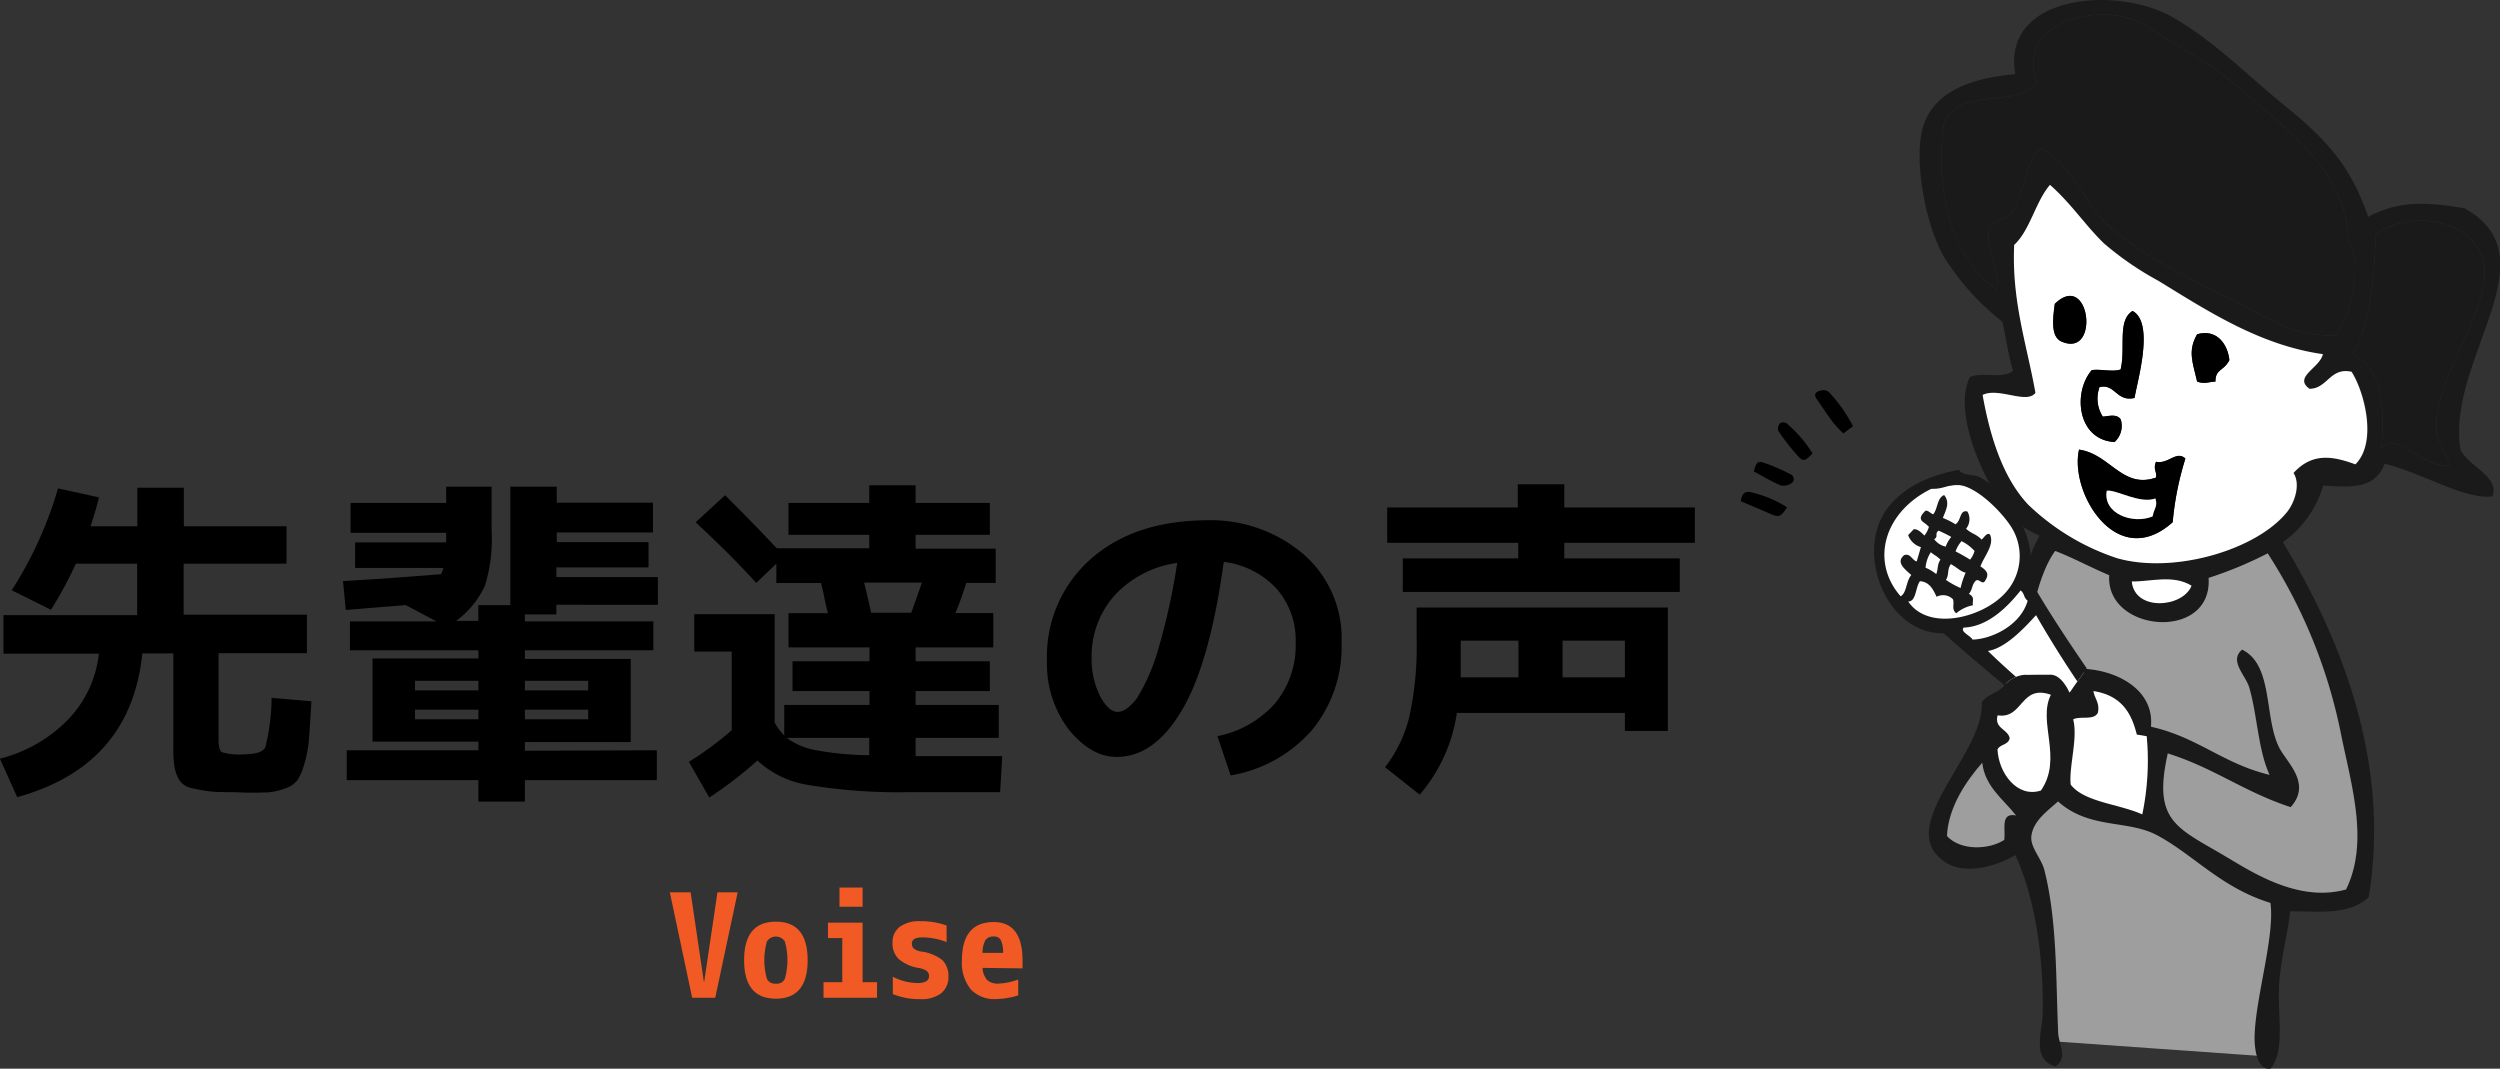 <svg id="レイヤー_1" data-name="レイヤー 1" xmlns="http://www.w3.org/2000/svg" xmlns:xlink="http://www.w3.org/1999/xlink" viewBox="0 0 259.77 111.04"><rect x="0" y="0" width="259.77" height="111.04" fill="#333333" stroke="none"/><defs><style>.cls-1{fill:none;clip-rule:evenodd;}.cls-2{fill:#f15a24;}.cls-3{fill:#9e9e9f;}.cls-3,.cls-4,.cls-5,.cls-6{fill-rule:evenodd;}.cls-4,.cls-9{fill:#1a1a1a;}.cls-5,.cls-8{fill:#fff;}.cls-7{clip-path:url(#clip-path);}</style><clipPath id="clip-path" transform="translate(-1.97 -0.43)"><path class="cls-1" d="M209.52,73.08,198.94,73s-10.17-18.5-10.08-18.84,13-9.75,13-9.75l13.16,2,6.09,14.17-2.34,9.36L217,72.39s-.82-2-2.11-1.85l-2.51,0A3.2,3.2,0,0,0,209.52,73.08Z"/></clipPath></defs><title>title_seniorVoice</title><path d="M3.19,61.76A40.51,40.51,0,0,0,8,51.18l4.25.93c-.17.75-.46,1.74-.87,3h4.86v-4h4.83v4H31.74V59H21.05v5.3H33.86v4H24.68v9q0,1.08.36,1.29a6.09,6.09,0,0,0,2.23.22c1.28,0,2-.24,2.27-.72a22,22,0,0,0,.65-5.15l4.14.36c-.1,1.66-.18,2.94-.25,3.85a12.51,12.51,0,0,1-.47,2.59,6.05,6.05,0,0,1-.72,1.73,2.54,2.54,0,0,1-1.26.87,6.66,6.66,0,0,1-1.87.43c-.63,0-1.54.06-2.74,0s-2.4,0-3.17-.1a19,19,0,0,1-2-.36,1.92,1.92,0,0,1-1.23-.8,3.86,3.86,0,0,1-.5-1.29,10.59,10.59,0,0,1-.14-2v-9.9H16.76q-1.19,11.67-13,14.94l-1.8-4a15,15,0,0,0,7.12-4.1,11.73,11.73,0,0,0,3.17-6.81H2.33v-4H16.22V59H9.85a39.31,39.31,0,0,1-2.59,4.79Z" transform="translate(-1.97 -0.43)"/><path d="M70.22,78.39v3.1H56.51v2.23H51.68V81.49H38v-3.1H51.68v-.9h-11V68.85h11V68H38.33V65h9l-3.2-1.7-6.23.51-.29-3q4.86-.28,10.19-.72a4.49,4.49,0,0,0,.25-.65H38.87V56.79h9.46v-1H38.4v-3.1h9.93V51h4.72v4.54a16.45,16.45,0,0,1-.68,5.72,9.43,9.43,0,0,1-3,3.68h2.3V63.31H55V51h4.82v1.66h10v3.1h-10v1h9.54v2.63H59.78v1H70.33v2.88H59.78v1H56.51V65H69.86v3H56.51v.9h11v8.64h-11v.9ZM45.09,72.17h6.59v-1H45.09Zm0,3h6.59v-1H45.09Zm11.42-3h6.58v-1H56.51Zm0,2v1h6.58v-1Z" transform="translate(-1.97 -0.43)"/><path d="M74.11,64.25h8.35V75.51a6.27,6.27,0,0,0,1,1.34V73.68h8.86V72.24h-8v-3.1h8V67.7H83.9V64.14H88c-.1-.34-.22-.85-.36-1.55s-.27-1.22-.36-1.58H82.64V59l-2.09,2q-2.73-3-6.3-6.3l3.06-2.81q2.88,2.85,5.37,5.51h9.61V56H83.9V52.69h8.39V50.85h4.82v1.84h7.71V56H97.11v1.44h8.32V61h-3.06c-.24.81-.61,1.86-1.12,3.13h3.93V67.7H97.11v1.44h7.71v3.1H97.11v1.44h8.64V77.1H97.11V79h9l-.22,3.74H96.57A57.64,57.64,0,0,1,86,82a10,10,0,0,1-5.33-2.55,41.92,41.92,0,0,1-5,3.85l-2.12-3.71A33.55,33.55,0,0,0,78,76.31V68.13H74.11ZM83.72,77.1a7.09,7.09,0,0,0,2.92,1.26,31.21,31.21,0,0,0,5.65.54V77.1Zm12.93-13c.31-.82.68-1.86,1.11-3.13h-6c.34,1.39.58,2.43.72,3.13Z" transform="translate(-1.97 -0.43)"/><path d="M128.47,76.92a10.73,10.73,0,0,0,6-3.42,9.42,9.42,0,0,0,2.13-6.3,8.09,8.09,0,0,0-2-5.62,9,9,0,0,0-5.47-2.77q-1.44,10.47-4.32,15.37T118,79.08c-1.82,0-3.48-1-5-2.88a11.23,11.23,0,0,1-2.24-7.09,13.49,13.49,0,0,1,4.5-10.55q4.5-4,12-4.07a14.87,14.87,0,0,1,10.19,3.56,11.56,11.56,0,0,1,3.92,9.15,13.6,13.6,0,0,1-3.06,9.07A14.36,14.36,0,0,1,129.84,81Zm-4.18-18a10.92,10.92,0,0,0-6.51,3.38,9.52,9.52,0,0,0-2.38,6.59,8.5,8.5,0,0,0,.9,3.92q.87,1.59,1.8,1.59c.63,0,1.27-.47,2-1.41a20,20,0,0,0,2.19-5A66.47,66.47,0,0,0,124.29,58.92Z" transform="translate(-1.97 -0.43)"/><path d="M153.35,74.51A16.74,16.74,0,0,1,149.49,83l-3.6-2.85a13.92,13.92,0,0,0,2.52-5.25,34,34,0,0,0,.76-8.1V63.56h26.1V76.38h-4.46V74.51Zm24.73-21.35v3.67H164.51v1.62h12v3.49H147.73V58.45h12V56.83H146.11V53.16h13.57V50.75h4.83v2.41ZM159.75,67h-6v1.9c0,.87,0,1.5,0,1.91h6Zm4.58,0v3.81h6.48V67Z" transform="translate(-1.97 -0.43)"/><path class="cls-2" d="M75.14,102.45l1.38-9.3h2.1L76.29,104.1h-2.4L71.57,93.15h2.16l1.38,9.3Z" transform="translate(-1.97 -0.43)"/><path class="cls-2" d="M79.29,100.2q0-4,3.3-4t3.3,4q0,4-3.3,4T79.29,100.2Zm3.3,2.44a.93.93,0,0,0,.93-.49,7.18,7.18,0,0,0,0-3.9,1.11,1.11,0,0,0-1.86,0,7.18,7.18,0,0,0,0,3.9A.93.93,0,0,0,82.59,102.64Z" transform="translate(-1.97 -0.43)"/><path class="cls-2" d="M88,96.3h3.6v6.19h1.5v1.61H87.54v-1.61h1.95V97.9H88Zm1.2-1.65v-2h2.4v2Z" transform="translate(-1.97 -0.43)"/><path class="cls-2" d="M97.82,97.83c-.73,0-1.1.21-1.1.64a.69.69,0,0,0,.21.53,1.57,1.57,0,0,0,.74.3,4.47,4.47,0,0,1,2.23.9,2.34,2.34,0,0,1,.62,1.72,2.13,2.13,0,0,1-.77,1.73,3.39,3.39,0,0,1-2.16.6,7.28,7.28,0,0,1-2.85-.53v-1.8a5.63,5.63,0,0,0,2.48.65,1.89,1.89,0,0,0,1-.18.59.59,0,0,0,.28-.54.64.64,0,0,0-.21-.51,2,2,0,0,0-.81-.32,4.32,4.32,0,0,1-2.13-.94,2.24,2.24,0,0,1-.64-1.68,2,2,0,0,1,.73-1.65,3.4,3.4,0,0,1,2.19-.6,7.72,7.72,0,0,1,2.7.45v1.72A7,7,0,0,0,97.82,97.83Z" transform="translate(-1.97 -0.43)"/><path class="cls-2" d="M104.07,101a2,2,0,0,0,.5,1.29,1.67,1.67,0,0,0,1.2.34,6.65,6.65,0,0,0,2-.42v1.65a8.18,8.18,0,0,1-2.32.38,3.35,3.35,0,0,1-2.6-1,4.36,4.36,0,0,1-.93-3q0-4,3.3-4,3,0,3,4,0,.47,0,.81Zm0-1.56h2.13a3,3,0,0,0-.23-1.32.76.76,0,0,0-.72-.38,1,1,0,0,0-.87.35A2.75,2.75,0,0,0,104.06,99.45Z" transform="translate(-1.97 -0.43)"/><path class="cls-3" d="M237.37,110.19c0-.24,1.64-16.31,1.64-16.31s-9.67-7.08-13.34-7.58a42.32,42.32,0,0,1-9.39-2.89c-.28-.2-4,2-4.18,3.16S213.82,93,213.82,93l1.36,15.62Z" transform="translate(-1.97 -0.43)"/><path class="cls-4" d="M227.83,2.28c4.48,2.62,7.66,6,11.65,9.21,5.11,4.13,7,7,8.56,11.46,3-1.52,5.45-1.66,10-.88,9.29,5.12-1.91,15.73-.41,25.06.76,1.75,4.12,2.79,3.32,4.89-2.93.32-7.2-2.41-11.2-3.41-1,2.75-3.76,2.43-6.37,2.27a11.16,11.16,0,0,1-4.2,5.89c5.71,9.44,11.31,22.52,8.91,36.91-2.12,1.87-5.11,1.44-8.15,1.44-.27,2.39-.86,4.53-1.1,6.93-.35,3.61.7,7.45-.94,9.41-1.43.21-1.68-2.12-1.66-3.27.06-4,2.12-10.45,1.65-13.94-5.09-1.56-8-5-11.72-7-3.11-1.69-7.09-.61-10.36-3.55-1,.94-2.61,2-2.77,3.66-.1,1.14,1.06,2.28,1.36,3.49,1.33,5.26,1.18,11.18,1.43,16.89.06,1.29,1.06,2.56-.28,3.5-2.53-.69-1.37-3.71-1.33-5.4.13-5.81-.77-12.06-2.84-16.56-2,1.18-5.19,2.08-7.23.77-5.62-3.6,4.09-11.31,3.73-16.61.62-1,2-1,2.51-2.06.87-5.31,1.24-11.21,3.5-15.29a11.57,11.57,0,0,1-2.49-1.49c-2.31-2.26-6.82-10.78-4.74-15,1.25-.55,3.48.25,4.48-.65-.5-1.6-.71-3.42-1.11-5.09A26.37,26.37,0,0,1,204,27.18c-2-3.42-3.18-10.14-2.24-13.46,1.1-3.88,5.21-5.2,9.62-5.58C209.89-.13,222-1.15,227.83,2.28ZM213.65,9.05c-2.64,2.82-7.83.2-9.68,4.2-.94,6.39.46,13.77,5.47,17.25.53-2.93-2.9-6.71,1.18-7.46,1.69-1.56,1.57-5.62,3.31-7.12,2.65.79,4.4,5,6.49,7.31,2.71,3,9,6.18,13.68,8.44,3.31,1.58,5.9,3.82,10.63,3.59,1.61-2.21,2.75-7.84,1.25-9.63,0-7.31-6.41-11.7-11.62-16.31A39.42,39.42,0,0,0,227.94,5c-2.16-1.3-3.73-2.92-7.17-3.05C216.64,1.83,211.85,4.14,213.65,9.05Zm35.2,15.67c-.17,3.16-.32,9.49-2.51,12.44,3.29,1.62,3.38,5.56,3.1,9.77,2.18-1.63,3.56,1.86,7.06,1.93-.14-1.37-1.21-2.15-1.35-3.48-.52-5,4.9-11.75,5-16.41C260.36,23.78,253.23,21.8,248.85,24.72ZM215,19.63c-1.5,1.73-2.07,4.72-3.72,6.24-.27,5.86,1.32,10.36,2.21,15.37-.91,1.22-3.83-.61-5.49.22.66,3.7,1.9,8.45,4.75,11.41A24.29,24.29,0,0,0,222,58.42c5.87,1.68,14.54-.83,17.7-4.85.72-.91,1.4-2.8.63-4,1.92-2.12,4.06-1.78,6.43-.9,2.33-2.32.9-7.61-.4-9.62-2.24-.49-2.5,1.75-4.37,1.77-1.72-1.23,1.1-2.18,1.39-3.6-6.55-.92-12-4.52-17.09-7.62a32,32,0,0,1-5.67-3.9C218.6,23.79,217.24,21.64,215,19.63Zm16.48,40.85c.44,6.63-10.73,5.69-10.33-.28-1.92-.8-3.64-1.76-5.61-2.52-2,2.75-3,8.62-3.13,12.88,1.65-.09,5-.64,4.62,1.83.65-.74.84-2.09,1.76-2.45,3.35.25,7.06,2.24,6.7,6,4.88,1.09,7.48,3.84,12.32,5-1.19-2.57-1.28-6.25-2.11-9.07-.39-1.31-2.13-2.77-.74-3.94,3.26,1.59,2.27,7,3.85,10.17.77,1.54,3.43,3.72,1.2,6.2-4.72-1.52-8-4.09-12.77-5.58-1.61,7.17,1,7.7,6.21,10.82,2.88,1.72,7.52,4.64,12.31,3.31,2.37-4.85.61-10.62-.48-15.92a54.12,54.12,0,0,0-7.66-19A40.53,40.53,0,0,1,231.46,60.48Zm-8,.37c.3,3.14,5.31,2.73,6.21.44C227.76,60.1,225.36,60.89,223.48,60.85Zm-4,11.39c.11.78.68,1.22.46,2.25-.42.84-1.83.3-2.57.69.52,1.92-.47,5-.25,6.78,1.39,1.82,5,2,7.43,3.09a27.35,27.35,0,0,0,.46-8.12L224,76.76C223.45,74.54,222.43,72.7,219.5,72.24Zm-4.43.38c-3.18-1.12-2.86,2.56-5.53,2.14-.38,1.37,1.07,1.42,1.26,2.38-.17.74-1,.59-1.27,1.17.11,2.39,2,5.07,4.51,4.26C216.35,79.21,213.66,75.46,215.07,72.62Zm-7.13,7.07c-1.66,1.89-3.53,4.63-3.66,7.61,1.46,1.58,4.43,1.4,5.95.4.15-1.13-.44-2.86,1.22-2.54C210.11,83.46,208.22,82.16,207.94,79.69Z" transform="translate(-1.97 -0.43)"/><path class="cls-4" d="M213.65,9.05c-2.64,2.82-7.83.2-9.68,4.2-.94,6.39.46,13.77,5.47,17.25.53-2.93-2.9-6.71,1.18-7.46,1.69-1.56,1.57-5.62,3.31-7.12,2.65.79,4.4,5,6.49,7.31,2.71,3,9,6.18,13.68,8.44,3.31,1.58,5.9,3.82,10.63,3.59,1.61-2.21,2.75-7.84,1.25-9.63,0-7.31-6.41-11.7-11.62-16.31A39.42,39.42,0,0,0,227.94,5c-2.16-1.3-3.73-2.92-7.17-3.05C216.64,1.83,211.85,4.14,213.65,9.05Z" transform="translate(-1.97 -0.43)"/><path class="cls-4" d="M248.85,24.72c-.17,3.16-.32,9.49-2.51,12.44,3.29,1.62,3.38,5.56,3.1,9.77,2.18-1.63,3.56,1.86,7.06,1.93-.14-1.37-1.21-2.15-1.35-3.48-.52-5,4.9-11.75,5-16.41C260.36,23.78,253.23,21.8,248.85,24.72Z" transform="translate(-1.97 -0.43)"/><path class="cls-5" d="M220.57,25.71a32,32,0,0,0,5.67,3.9c5.06,3.1,10.54,6.7,17.09,7.62-.29,1.42-3.11,2.37-1.39,3.6,1.87,0,2.13-2.26,4.37-1.77,1.3,2,2.73,7.3.4,9.62-2.37-.88-4.51-1.22-6.43.9.77,1.19.09,3.08-.63,4-3.16,4-11.83,6.53-17.7,4.85a24.29,24.29,0,0,1-9.22-5.55c-2.85-3-4.09-7.71-4.75-11.41,1.66-.83,4.58,1,5.49-.22-.89-5-2.48-9.51-2.21-15.37,1.65-1.52,2.22-4.51,3.72-6.24C217.24,21.64,218.6,23.79,220.57,25.71ZM215.48,32c-.27,1.93-.35,3.49.74,3.94C220.22,37.62,219.13,28.45,215.48,32Zm8.08.74c-1.61,1-.7,3.82-1.24,6.08-.81.29-2.09-.07-3,.07-2,2.32-1.5,7.25,2.37,7.47a2.26,2.26,0,0,0,.64-2.35c-.42-.61-1.24-.33-1.86-.29a3.45,3.45,0,0,1-.34-3.07c1.62-.38,1.76,1.57,3.64,1.13C224,40.18,225.9,34,223.56,32.74Zm6.71,2.42c-1,1.75-.46,2.91,0,4.92.83.3,1.26,0,1.9,0,0-1.34.86-1.07,1.45-2.23C233.47,36.33,232.41,34.56,230.27,35.16ZM226,48.41c-.32.78.12,1,0,1.64-3.49,1.23-4.79-2.45-8-2.9-1.05,4.43,3.92,12.75,9.73,7.54a31.15,31.15,0,0,1,1.32-6.61C228.12,47.2,227.25,48.7,226,48.41Z" transform="translate(-1.97 -0.43)"/><path class="cls-6" d="M215.48,32c-.27,1.93-.35,3.49.74,3.94C220.22,37.62,219.13,28.45,215.48,32Z" transform="translate(-1.97 -0.43)"/><path class="cls-6" d="M223.56,32.74c-1.61,1-.7,3.82-1.24,6.08-.81.29-2.09-.07-3,.07-2,2.32-1.5,7.25,2.37,7.47a2.26,2.26,0,0,0,.64-2.35c-.42-.61-1.24-.33-1.86-.29a3.45,3.45,0,0,1-.34-3.07c1.62-.38,1.76,1.57,3.64,1.13C224,40.18,225.9,34,223.56,32.74Z" transform="translate(-1.97 -0.43)"/><path class="cls-6" d="M230.27,35.16c-1,1.75-.46,2.91,0,4.92.83.3,1.26,0,1.9,0,0-1.34.86-1.07,1.45-2.23C233.47,36.33,232.41,34.56,230.27,35.16Z" transform="translate(-1.97 -0.43)"/><path class="cls-6" d="M229.05,48.08a31.15,31.15,0,0,0-1.32,6.61C221.92,59.9,217,51.58,218,47.15c3.22.45,4.52,4.13,8,2.9.1-.62-.34-.86,0-1.64C227.25,48.7,228.12,47.2,229.05,48.08Zm-8.17,3.34c-.44,2.38,2.71,3.53,4.76,2.67.22-1,.53-1,.3-1.87C224.31,52.83,221.82,51.26,220.88,51.42Z" transform="translate(-1.97 -0.43)"/><path class="cls-5" d="M220.88,51.42c-.44,2.38,2.71,3.53,4.76,2.67.22-1,.53-1,.3-1.87C224.31,52.83,221.82,51.26,220.88,51.42Z" transform="translate(-1.97 -0.43)"/><path class="cls-3" d="M231.46,60.48c.44,6.63-10.73,5.69-10.33-.28-1.92-.8-3.64-1.76-5.61-2.52-2,2.75-3,8.62-3.13,12.88,1.65-.09,5-.64,4.62,1.83.65-.74.84-2.09,1.76-2.45,3.35.25,7.06,2.24,6.7,6,4.88,1.09,7.48,3.84,12.32,5-1.19-2.57-1.28-6.25-2.11-9.07-.39-1.31-2.13-2.77-.74-3.94,3.26,1.59,2.27,7,3.85,10.17.77,1.54,3.43,3.72,1.2,6.2-4.72-1.52-8-4.09-12.77-5.58-1.61,7.17,1,7.7,6.21,10.82,2.88,1.72,7.52,4.64,12.31,3.31,2.37-4.85.61-10.62-.48-15.92a54.12,54.12,0,0,0-7.66-19A40.53,40.53,0,0,1,231.46,60.48Z" transform="translate(-1.97 -0.43)"/><path class="cls-5" d="M223.48,60.85c.3,3.14,5.31,2.73,6.21.44C227.76,60.1,225.36,60.89,223.48,60.85Z" transform="translate(-1.97 -0.43)"/><path class="cls-5" d="M219.5,72.24c.11.78.68,1.22.46,2.25-.42.84-1.83.3-2.57.69.52,1.92-.47,5-.25,6.78,1.39,1.82,5,2,7.43,3.09a27.35,27.35,0,0,0,.46-8.12L224,76.76C223.45,74.54,222.43,72.7,219.5,72.24Z" transform="translate(-1.97 -0.43)"/><path class="cls-5" d="M215.07,72.62c-3.18-1.12-2.86,2.56-5.53,2.14-.38,1.37,1.07,1.42,1.26,2.38-.17.74-1,.59-1.27,1.17.11,2.39,2,5.07,4.51,4.26C216.35,79.21,213.66,75.46,215.07,72.62Z" transform="translate(-1.97 -0.43)"/><path class="cls-3" d="M207.94,79.69c-1.66,1.89-3.53,4.63-3.66,7.61,1.46,1.58,4.43,1.4,5.95.4.15-1.13-.44-2.86,1.22-2.54C210.11,83.46,208.22,82.16,207.94,79.69Z" transform="translate(-1.97 -0.43)"/><g class="cls-7"><path class="cls-8" d="M212.68,58.29s-.32-9.37-10-7.1-3.35,12.44-3.35,12.44l4,2.16,1.67.84,15.83,14.26,3.17-2.1L212,60.13Z" transform="translate(-1.97 -0.43)"/><path class="cls-9" d="M226.25,92.49c1.21,1.2,3.31-3.84,3.33-4.16.24-3.29-3.18-5.11-5.8-8.14.08-.32,1.26-.45,1.36-1.22-4.25-6.2-8.94-12.45-12.57-18.9,1.47-2.71-1.42-8.16-4.78-10-.82-.47-1.79-.11-2.3-.83-2.78.57-5.53,1.57-7.39,4-3.44,4.49-.19,13.1,5.85,13,5,4.51,11.38,9.34,16.89,14.71.51.52,1-.34,1.48-.15,2.3,2.9,7.14,5.74,5.43,9.13C227.12,91.11,225.32,91.56,226.25,92.49Zm-16-30.36c-2.36,2.51-7.91,3.91-10,.8.85,0,.74-1.49,1.22-2.11,1,.07,1.37.87,1.73,1.62a1.45,1.45,0,0,1,1.69.25c.2.49-.19,1,.34,1.47a3.81,3.81,0,0,1,1.75-.84c-.12-.4.27-.81-.43-1.18.39-.44.29-.87.65-1.3s.68.38,1,0c.48-.71.3-1.07-.45-1.56.42-1.11,1.47-2.23,1-3.3-.3-.26-.58.25-.87.52-.55-.58-1.07-.61-1.62-1.13a1.58,1.58,0,0,0,.14-1.79c-.83-.21-.61.92-1.24,1.33a7.66,7.66,0,0,0-1.31-.66c.3-.8.78-1.6.13-2.38-.75.32-.64,1.39-1.13,2-.27-.08-.54-.44-.81-.37-.31.31-.57.61-.46.9s.32.27.82.77a2.56,2.56,0,0,1-.47.91c-.38-.39-.75-.7-1.11-.66-.19.21-.38.41-.58.61a2,2,0,0,0,1.33,1.25c-.15.49-.29,1-.44,1.49-.48-.12-.65-.9-1.31-.65-.86.72,0,1.39.75,2.06-.57.67-.46,1.85-1.11,2.21-3.18-3.64-1.73-8.77,3.21-11.18,1.12.1,1.9-.51,2.85-.39,1.88.23,4.34,2.7,5.38,4.28A5.65,5.65,0,0,1,210.25,62.13Zm-7.09-2.05a4.63,4.63,0,0,0-1.11-.66,3.41,3.41,0,0,1,.55-1.61c.52.43.45.26,1,.77C203.25,59.08,203.37,59.57,203.16,60.08Zm1.56-1c.5.23,1,.78,1.5.85a8.82,8.82,0,0,0-.53,1.6,9,9,0,0,1-1.52-.84C204.54,60.09,204.25,59.58,204.72,59Zm-.56-1.85a2,2,0,0,1-1.21-.77c.48-.3,0-.58.46-.89a14.49,14.49,0,0,1,1.31.65A3.51,3.51,0,0,0,204.16,57.18Zm1.66-.55a4.34,4.34,0,0,1,1.32,1,2.41,2.41,0,0,1-.46.9c-.51-.31-1-.6-1.51-.85A3.12,3.12,0,0,1,205.82,56.63Zm6.83,6.21c-.75,2.53-3.71,3.94-5.71,4-.24-.42-1.32-.82-.93-1.25,2.2-.07,4.19-1.67,5.92-3.86C212.36,62.12,212.21,62.49,212.65,62.84Zm9,16.54c-4.41-4-9-7.33-13.12-11.36,1.74-.27,3.61-2.18,5-3.72a115.6,115.6,0,0,0,9.75,14.33C222.79,79,222.23,79,221.68,79.38Z" transform="translate(-1.97 -0.43)"/></g><path d="M194.51,44.71l-1,.76a13.83,13.83,0,0,1-1.06-1.13c-.58-.78-1.12-1.59-1.67-2.39-.2-.27-.33-.58,0-.8a1.56,1.56,0,0,1,.81-.17.77.77,0,0,1,.48.26A15.76,15.76,0,0,1,194.51,44.71Z" transform="translate(-1.97 -0.43)"/><path d="M190.31,47.55c-.76.76-.94.87-1.43.36a21.53,21.53,0,0,1-2.13-2.71c-.11-.16,0-.6.17-.79a.66.66,0,0,1,.68,0A13.34,13.34,0,0,1,190.31,47.55Z" transform="translate(-1.97 -0.43)"/><path d="M182.86,52.51c.08-.71.39-1.08,1-.94a11.94,11.94,0,0,1,3.8,1.57c-.65,1-.83,1.08-1.72.69Z" transform="translate(-1.97 -0.43)"/><path d="M184.21,49.42c.26-1,.42-1.12,1.1-.89A21,21,0,0,1,188,49.7a.53.53,0,0,1,0,1,1.37,1.37,0,0,1-1,.17C186,50.44,185.11,49.9,184.21,49.42Z" transform="translate(-1.97 -0.43)"/></svg>